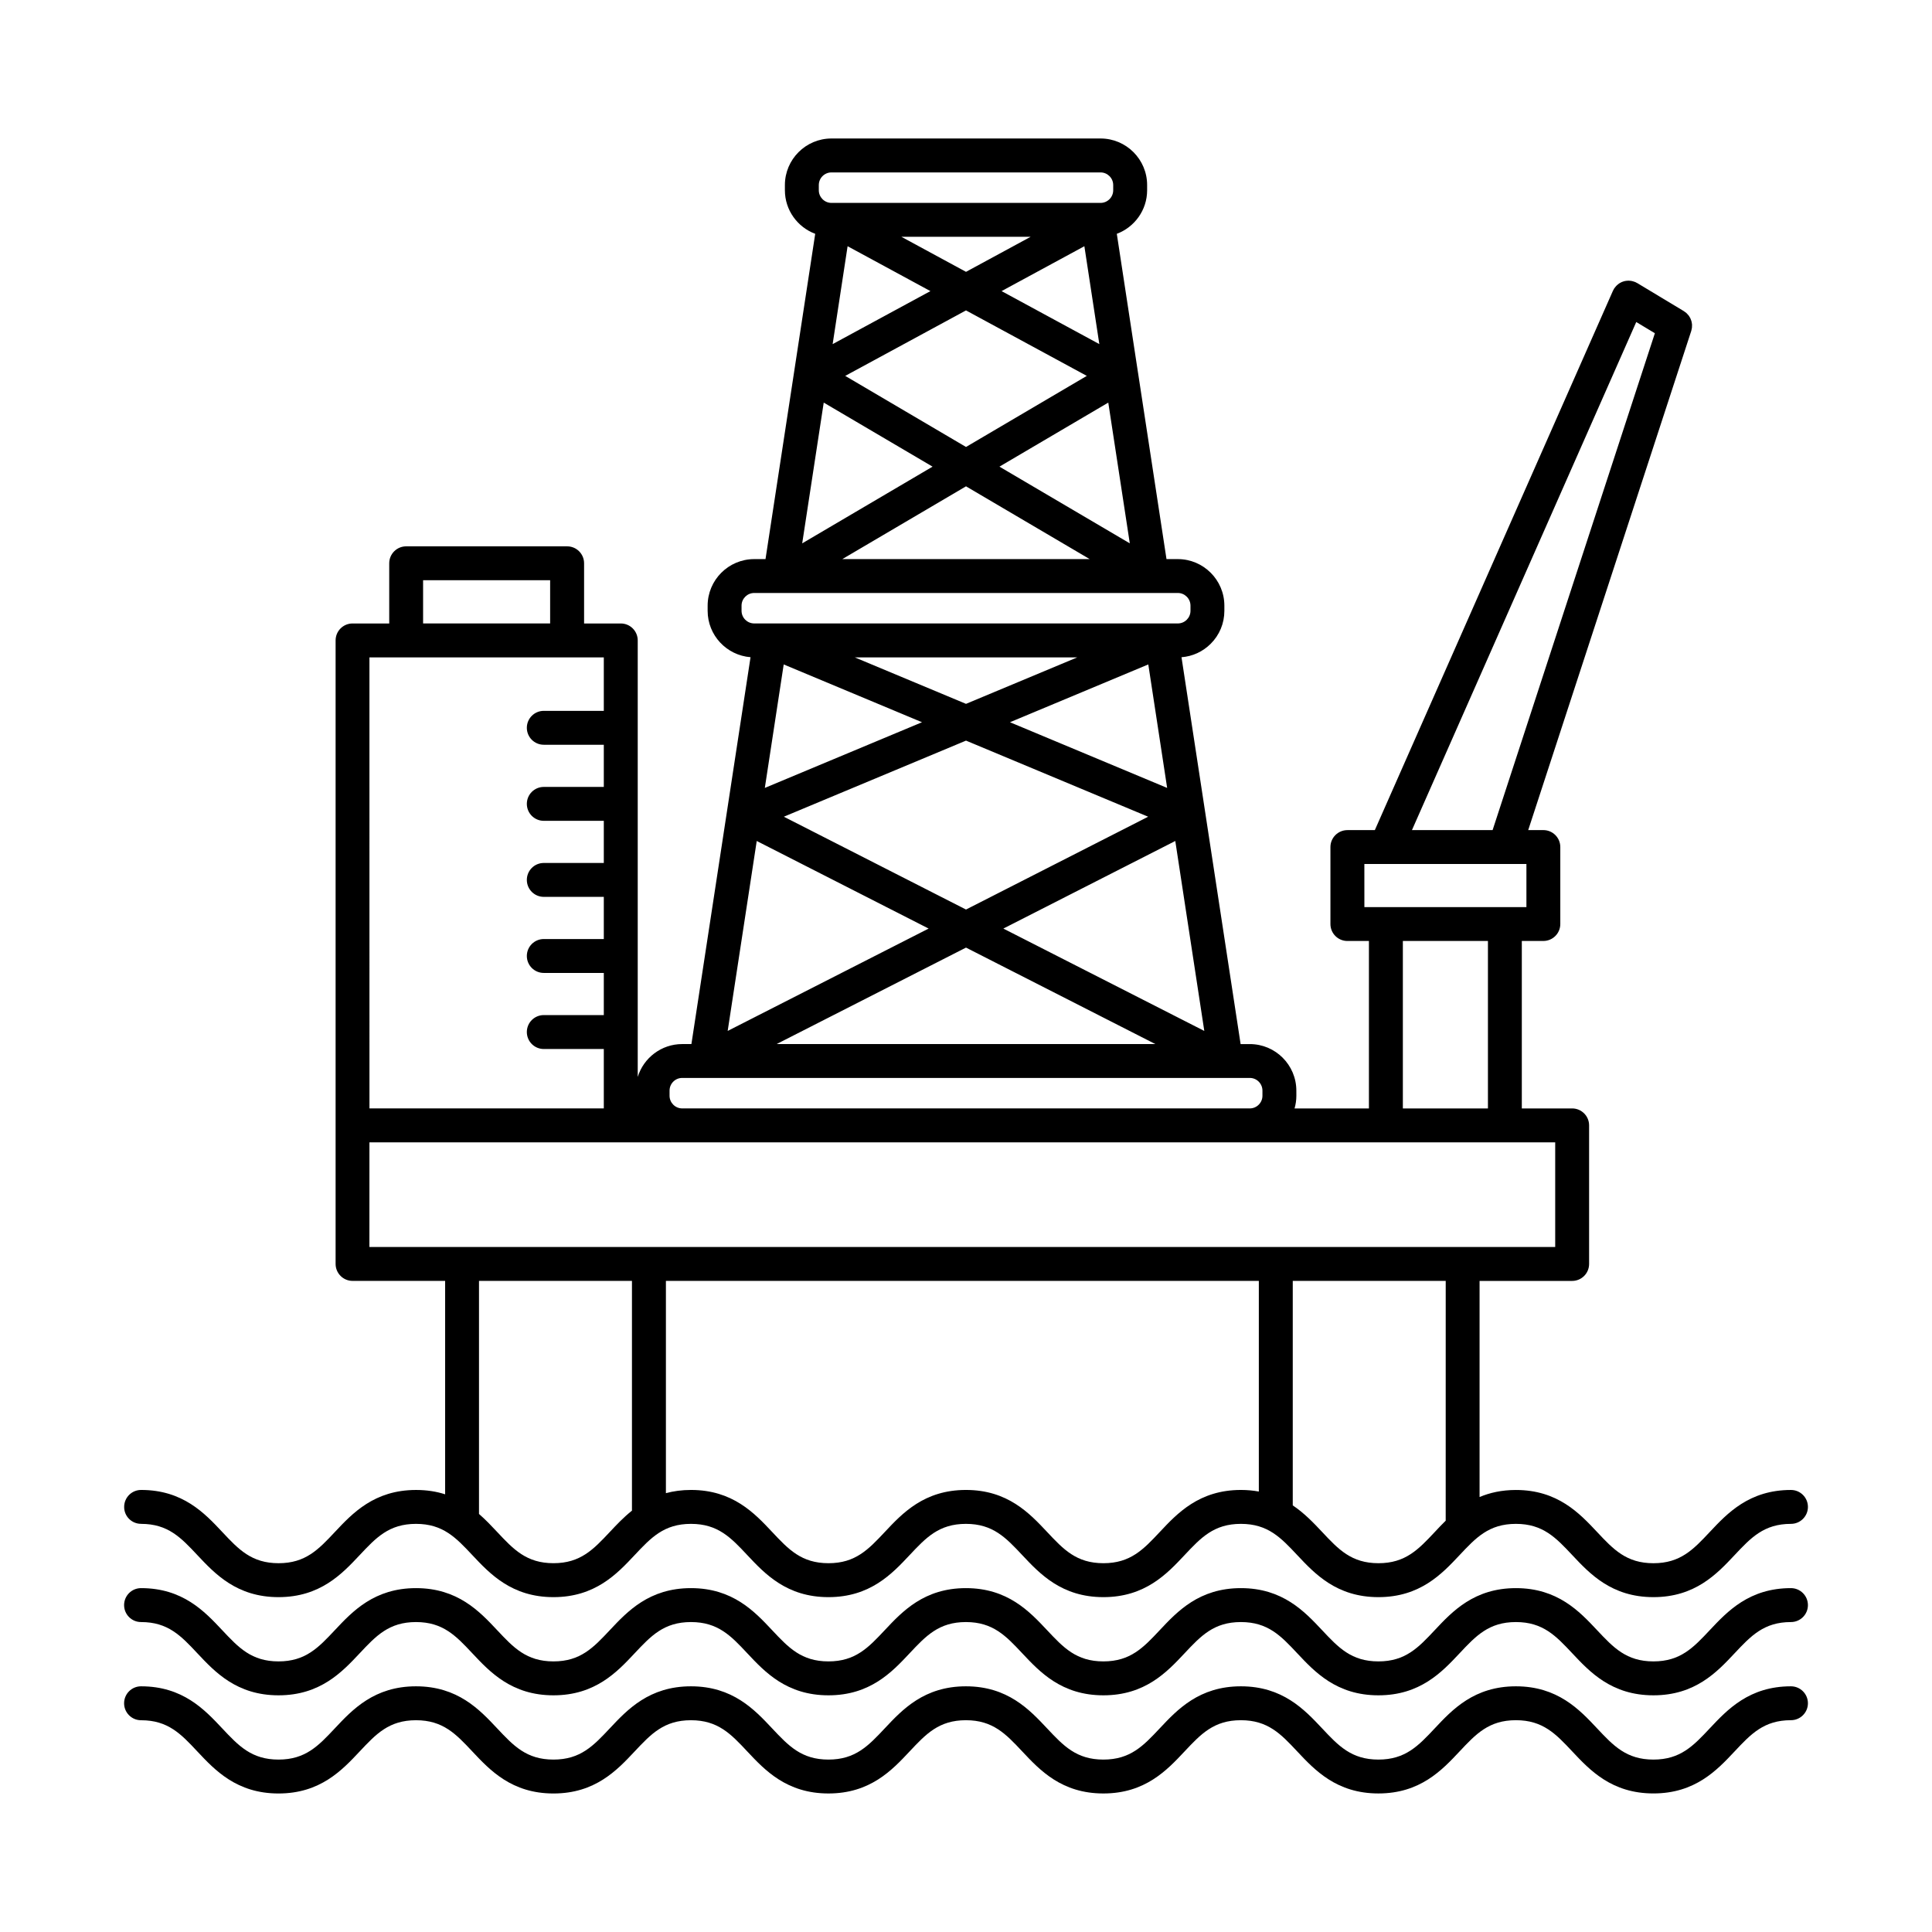 <?xml version="1.0" encoding="UTF-8"?>
<!-- Uploaded to: SVG Repo, www.svgrepo.com, Generator: SVG Repo Mixer Tools -->
<svg fill="#000000" width="800px" height="800px" version="1.1" viewBox="144 144 512 512" xmlns="http://www.w3.org/2000/svg">
 <g>
  <path d="m181.38 547.84c7.164 0 10.594 3.664 14.938 8.293 4.648 4.953 10.438 11.125 21.492 11.125 11.055 0 16.844-6.172 21.496-11.125 4.344-4.629 7.773-8.293 14.938-8.293 7.164 0 10.594 3.664 14.941 8.293 4.648 4.953 10.438 11.125 21.492 11.125 11.055 0 16.848-6.172 21.496-11.125 4.348-4.629 7.777-8.293 14.941-8.293 7.164 0 10.602 3.664 14.941 8.293 4.648 4.953 10.438 11.125 21.496 11.125 11.055 0 16.844-6.172 21.492-11.125 4.344-4.629 7.773-8.293 14.938-8.293 7.164 0 10.594 3.664 14.941 8.293 4.648 4.953 10.438 11.125 21.492 11.125 11.059 0 16.848-6.172 21.496-11.125 4.348-4.629 7.777-8.293 14.941-8.293 7.168 0 10.602 3.664 14.949 8.293 4.648 4.953 10.438 11.125 21.496 11.125s16.844-6.172 21.496-11.125c4.344-4.629 7.777-8.293 14.941-8.293s10.602 3.664 14.949 8.293c4.648 4.953 10.438 11.125 21.496 11.125 11.059 0 16.848-6.172 21.496-11.125 4.348-4.629 7.785-8.293 14.949-8.293 2.484 0 4.5-2.012 4.5-4.492 0-2.484-2.012-4.492-4.5-4.492-11.055 0-16.848 6.168-21.504 11.125-4.344 4.629-7.777 8.289-14.941 8.289-7.164 0-10.602-3.656-14.949-8.293-4.648-4.953-10.438-11.117-21.496-11.117-3.773 0-6.922 0.73-9.629 1.867v-57.27h24.535c2.481 0 4.492-2.012 4.492-4.5v-36.719c0-2.481-2.012-4.492-4.492-4.492h-13.34v-44.379h5.707c2.481 0 4.492-2.012 4.492-4.492v-20.398c0-2.484-2.012-4.492-4.492-4.492h-4.012l43.207-132.28c0.035-0.102 0.039-0.207 0.07-0.309 0.039-0.172 0.09-0.344 0.109-0.523 0.016-0.137 0.016-0.277 0.016-0.418 0.012-0.152 0.02-0.301 0.012-0.449-0.012-0.145-0.047-0.297-0.066-0.441-0.023-0.137-0.039-0.277-0.082-0.414-0.039-0.141-0.098-0.273-0.141-0.406-0.047-0.137-0.098-0.273-0.156-0.402-0.066-0.125-0.141-0.242-0.215-0.363-0.074-0.125-0.141-0.258-0.238-0.371-0.09-0.121-0.195-0.227-0.301-0.336-0.098-0.105-0.18-0.211-0.289-0.309-0.133-0.117-0.281-0.211-0.422-0.316-0.09-0.059-0.16-0.137-0.258-0.191l-12.363-7.445c-0.086-0.051-0.172-0.082-0.258-0.121-0.09-0.047-0.16-0.102-0.246-0.137-0.055-0.023-0.105-0.031-0.16-0.051-0.145-0.059-0.309-0.105-0.457-0.152-0.133-0.035-0.266-0.07-0.398-0.098-0.152-0.031-0.312-0.039-0.469-0.055-0.133-0.012-0.273-0.02-0.402-0.016-0.152 0-0.309 0.016-0.453 0.035-0.137 0.016-0.273 0.031-0.402 0.059-0.145 0.031-0.297 0.074-0.438 0.121-0.125 0.039-0.258 0.082-0.383 0.137-0.137 0.059-0.273 0.133-0.402 0.203-0.117 0.066-0.242 0.133-0.352 0.211-0.121 0.086-0.238 0.176-0.348 0.273-0.109 0.098-0.227 0.188-0.328 0.293-0.102 0.102-0.188 0.211-0.277 0.316-0.105 0.121-0.203 0.246-0.289 0.383-0.035 0.047-0.074 0.086-0.105 0.133-0.051 0.086-0.074 0.172-0.117 0.258-0.039 0.086-0.105 0.16-0.141 0.246l-63.105 142.94h-7.269c-2.484 0-4.5 2.012-4.5 4.492v20.398c0 2.484 2.012 4.492 4.5 4.492h5.703v44.379h-19.711c0.309-1.066 0.48-2.195 0.48-3.359l-0.004-1.359c0-6.805-5.535-12.34-12.34-12.34h-2.43l-15.664-102.52c2.926-0.227 5.648-1.473 7.742-3.566 2.332-2.328 3.617-5.43 3.617-8.727v-1.367c0-6.805-5.535-12.344-12.34-12.344h-2.996l-7.531-49.309h-0.004l-5.633-36.895c4.684-1.754 8.035-6.262 8.035-11.551v-1.367c0-6.805-5.535-12.344-12.34-12.344h-71.312c-6.805 0-12.344 5.535-12.344 12.344v1.367c0 5.289 3.352 9.801 8.035 11.551l-5.637 36.895v0.004l-7.535 49.305h-2.992c-6.805 0-12.344 5.535-12.344 12.344v1.367c0 6.473 5.019 11.789 11.367 12.289l-15.668 102.52h-2.434c-5.543 0-10.238 3.672-11.793 8.711v-115.68c0-2.484-2.012-4.492-4.492-4.492h-9.723v-15.949c0-2.484-2.012-4.492-4.492-4.492h-42.656c-2.484 0-4.492 2.012-4.492 4.492v15.949h-9.719c-2.484 0-4.492 2.012-4.492 4.492v165.23c0 2.484 2.012 4.5 4.492 4.5h24.535v56.559c-2.258-0.727-4.797-1.152-7.707-1.152-11.055 0-16.844 6.168-21.492 11.117-4.348 4.637-7.777 8.293-14.941 8.293s-10.594-3.656-14.938-8.289c-4.648-4.957-10.438-11.125-21.492-11.125-2.484 0-4.492 2.004-4.492 4.492-0.02 2.473 1.992 4.488 4.473 4.488zm269.99 2.133c-4.348 4.637-7.777 8.293-14.949 8.293-7.164 0-10.594-3.656-14.938-8.289-4.656-4.957-10.438-11.125-21.496-11.125-11.059 0-16.844 6.168-21.492 11.125-4.348 4.629-7.777 8.289-14.938 8.289-7.164 0-10.594-3.656-14.941-8.289-4.648-4.957-10.438-11.125-21.496-11.125-2.469 0-4.66 0.316-6.648 0.852v-56.25h157.13v55.82c-1.473-0.266-3.039-0.422-4.734-0.422-11.055 0-16.852 6.168-21.496 11.121zm75.754-2.973c-1.023 0.996-1.977 2.012-2.875 2.977-4.344 4.629-7.777 8.289-14.941 8.289-7.164 0-10.602-3.656-14.941-8.293-2.195-2.332-4.648-4.934-7.773-7.031v-59.488h40.535zm50.5-317.66 4.934 2.973-43.004 131.67h-21.371zm-72.055 143.63h5.68 0.023 0.02 31.5 0.016 0.02 5.688v11.418h-42.941zm10.203 20.398h22.547v44.379h-22.547zm-60.309-26.5 7.688 50.34-53.254-27.129zm-55.461 18.168-48.273-24.598 48.273-20.168 48.273 20.168zm11.652-49.637 36.656-15.32 4.996 32.727zm-11.652-4.871-29.469-12.312h58.938zm-11.66 4.871-41.656 17.406 5.004-32.723zm-43.801 31.469 45.555 23.211-53.254 27.129zm55.461 28.254 50.184 25.566h-100.38zm37.703-144.43 5.703 37.301-34.547-20.328zm-37.703 11.758-32.012-18.836 32.012-17.352 32.012 17.352zm9.426-41.305 21.941-11.895 3.965 25.941zm-9.426-5.106-17.125-9.285h34.25zm-9.434 5.106-25.91 14.047 3.965-25.941zm-28.273 29.547 28.844 16.973-34.547 20.328zm37.707 22.188 32.773 19.285h-65.551zm-39.012-79.832c0-1.848 1.5-3.356 3.356-3.356h71.312c1.844 0 3.352 1.508 3.352 3.356v1.367c0 1.848-1.508 3.356-3.352 3.356h-71.312c-1.848 0-3.356-1.508-3.356-3.356zm-20.473 112.82v-1.367c0-1.848 1.508-3.356 3.356-3.356h6.785c0.02 0 0.047 0.004 0.07 0.004 0.02 0 0.047 0 0.066-0.004h98.41c0.023 0 0.047 0.004 0.07 0.004 0.02 0 0.047 0 0.07-0.004h6.793c1.844 0 3.352 1.508 3.352 3.359v1.359c0 1.848-1.5 3.356-3.352 3.356h-4.219-0.035-103.75-0.035-4.211c-1.863 0-3.367-1.5-3.367-3.352zm-19.078 127.15c0-1.848 1.5-3.356 3.356-3.356h6.219c0.023 0.004 0.051 0.012 0.082 0.012s0.055-0.004 0.086-0.012h137.64c0.023 0.004 0.055 0.012 0.086 0.012h0.004c0.023 0 0.051-0.004 0.082-0.012h6.211c1.848 0 3.356 1.508 3.356 3.367v1.355c0 1.848-1.508 3.356-3.356 3.356h-150.41c-1.848 0-3.356-1.508-3.356-3.356zm-65.316-135.25h33.668v11.453h-33.668zm-14.219 20.441h9.68 0.047 0.047 42.57 0.039 0.047 9.68v14.172h-15.906c-2.484 0-4.492 2.012-4.492 4.492 0 2.484 2.012 4.492 4.492 4.492h15.906v11.176h-15.906c-2.484 0-4.492 2.012-4.492 4.492 0 2.484 2.012 4.492 4.492 4.492h15.906v11.168h-15.906c-2.484 0-4.492 2.012-4.492 4.492s2.012 4.492 4.492 4.492h15.906v11.176h-15.906c-2.484 0-4.492 2.012-4.492 4.492 0 2.484 2.012 4.492 4.492 4.492h15.906v11.168h-15.906c-2.484 0-4.492 2.012-4.492 4.492 0 2.484 2.012 4.5 4.492 4.5h15.906v15.738h-62.105zm0 128.52h314.24v27.73h-24.516-0.02-49.523-0.016-166.09-0.016-49.531-0.016-24.52zm29.035 36.719h40.535v60.887c-2.246 1.793-4.133 3.797-5.856 5.637-4.348 4.629-7.777 8.289-14.941 8.289-7.164 0-10.594-3.656-14.938-8.289-1.449-1.547-3.008-3.203-4.801-4.762z"/>
  <path d="m618.62 564.87c-11.055 0-16.848 6.172-21.504 11.125-4.344 4.629-7.777 8.293-14.941 8.293-7.164 0-10.602-3.664-14.949-8.293-4.648-4.953-10.438-11.125-21.496-11.125s-16.848 6.172-21.496 11.125c-4.344 4.629-7.777 8.293-14.941 8.293s-10.602-3.664-14.941-8.293c-4.656-4.953-10.445-11.125-21.504-11.125-11.047 0-16.844 6.172-21.492 11.125-4.348 4.629-7.777 8.293-14.949 8.293-7.164 0-10.594-3.664-14.938-8.293-4.656-4.953-10.438-11.125-21.496-11.125-11.059 0-16.844 6.172-21.492 11.125-4.348 4.629-7.777 8.293-14.938 8.293-7.164 0-10.594-3.664-14.941-8.293-4.648-4.953-10.438-11.125-21.496-11.125s-16.844 6.172-21.492 11.125c-4.348 4.629-7.777 8.293-14.941 8.293-7.164 0-10.594-3.664-14.938-8.293-4.648-4.953-10.438-11.125-21.496-11.125-11.055 0-16.844 6.172-21.492 11.125-4.348 4.629-7.777 8.293-14.941 8.293-7.164 0-10.594-3.664-14.938-8.293-4.648-4.953-10.438-11.125-21.492-11.125-2.484 0-4.492 2.012-4.492 4.5 0 2.481 2.012 4.492 4.492 4.492 7.164 0 10.594 3.656 14.938 8.289 4.648 4.957 10.438 11.125 21.492 11.125 11.055 0 16.844-6.168 21.496-11.125 4.344-4.629 7.773-8.289 14.938-8.289 7.164 0 10.594 3.656 14.941 8.289 4.648 4.957 10.438 11.125 21.492 11.125 11.055 0 16.848-6.168 21.496-11.125 4.348-4.629 7.777-8.289 14.941-8.289 7.164 0 10.602 3.656 14.941 8.289 4.648 4.957 10.438 11.125 21.496 11.125 11.055 0 16.844-6.168 21.492-11.125 4.344-4.629 7.773-8.289 14.938-8.289 7.164 0 10.594 3.656 14.941 8.289 4.648 4.957 10.438 11.125 21.492 11.125 11.059 0 16.848-6.168 21.496-11.125 4.348-4.629 7.777-8.289 14.941-8.289 7.168 0 10.602 3.656 14.949 8.289 4.648 4.957 10.438 11.125 21.496 11.125s16.844-6.168 21.496-11.125c4.344-4.629 7.777-8.289 14.941-8.289s10.602 3.656 14.949 8.289c4.648 4.957 10.438 11.125 21.496 11.125 11.059 0 16.848-6.168 21.496-11.125 4.348-4.629 7.785-8.289 14.949-8.289 2.484 0 4.5-2.012 4.5-4.492-0.004-2.484-2.016-4.5-4.5-4.5z"/>
  <path d="m618.62 590.89c-11.055 0-16.848 6.172-21.504 11.129-4.344 4.625-7.777 8.289-14.941 8.289-7.164 0-10.602-3.664-14.949-8.293-4.648-4.953-10.438-11.125-21.496-11.125s-16.848 6.172-21.496 11.129c-4.344 4.625-7.777 8.289-14.941 8.289s-10.602-3.664-14.941-8.293c-4.656-4.953-10.445-11.125-21.504-11.125-11.047 0-16.844 6.172-21.492 11.125-4.348 4.629-7.777 8.293-14.949 8.293-7.164 0-10.594-3.664-14.938-8.289-4.656-4.957-10.438-11.129-21.496-11.129-11.059 0-16.844 6.172-21.492 11.129-4.348 4.625-7.777 8.289-14.938 8.289-7.164 0-10.594-3.664-14.941-8.289-4.648-4.957-10.438-11.129-21.496-11.129s-16.844 6.172-21.492 11.125c-4.348 4.629-7.777 8.293-14.941 8.293-7.164 0-10.594-3.664-14.938-8.289-4.648-4.957-10.438-11.129-21.496-11.129-11.055 0-16.844 6.172-21.492 11.125-4.348 4.629-7.777 8.293-14.941 8.293-7.164 0-10.594-3.664-14.938-8.289-4.648-4.957-10.438-11.129-21.492-11.129-2.484 0-4.492 2.012-4.492 4.5 0 2.481 2.012 4.492 4.492 4.492 7.164 0 10.594 3.656 14.938 8.293 4.648 4.953 10.438 11.117 21.492 11.117 11.055 0 16.844-6.168 21.496-11.125 4.344-4.629 7.773-8.289 14.938-8.289 7.164 0 10.594 3.656 14.941 8.289 4.648 4.957 10.438 11.125 21.492 11.125 11.055 0 16.848-6.168 21.496-11.125 4.348-4.629 7.777-8.289 14.941-8.289 7.164 0 10.602 3.656 14.941 8.293 4.648 4.953 10.438 11.117 21.496 11.117 11.055 0 16.844-6.168 21.492-11.125 4.344-4.629 7.773-8.289 14.938-8.289 7.164 0 10.594 3.656 14.941 8.289 4.648 4.957 10.438 11.125 21.492 11.125 11.059 0 16.848-6.168 21.496-11.125 4.348-4.629 7.777-8.289 14.941-8.289 7.168 0 10.602 3.656 14.949 8.293 4.648 4.953 10.438 11.117 21.496 11.117s16.844-6.168 21.496-11.125c4.344-4.629 7.777-8.289 14.941-8.289s10.602 3.656 14.949 8.293c4.648 4.953 10.438 11.117 21.496 11.117 11.059 0 16.848-6.168 21.496-11.117 4.348-4.637 7.785-8.293 14.949-8.293 2.484 0 4.5-2.012 4.5-4.492-0.004-2.473-2.016-4.488-4.5-4.488z"/>
 </g>
</svg>